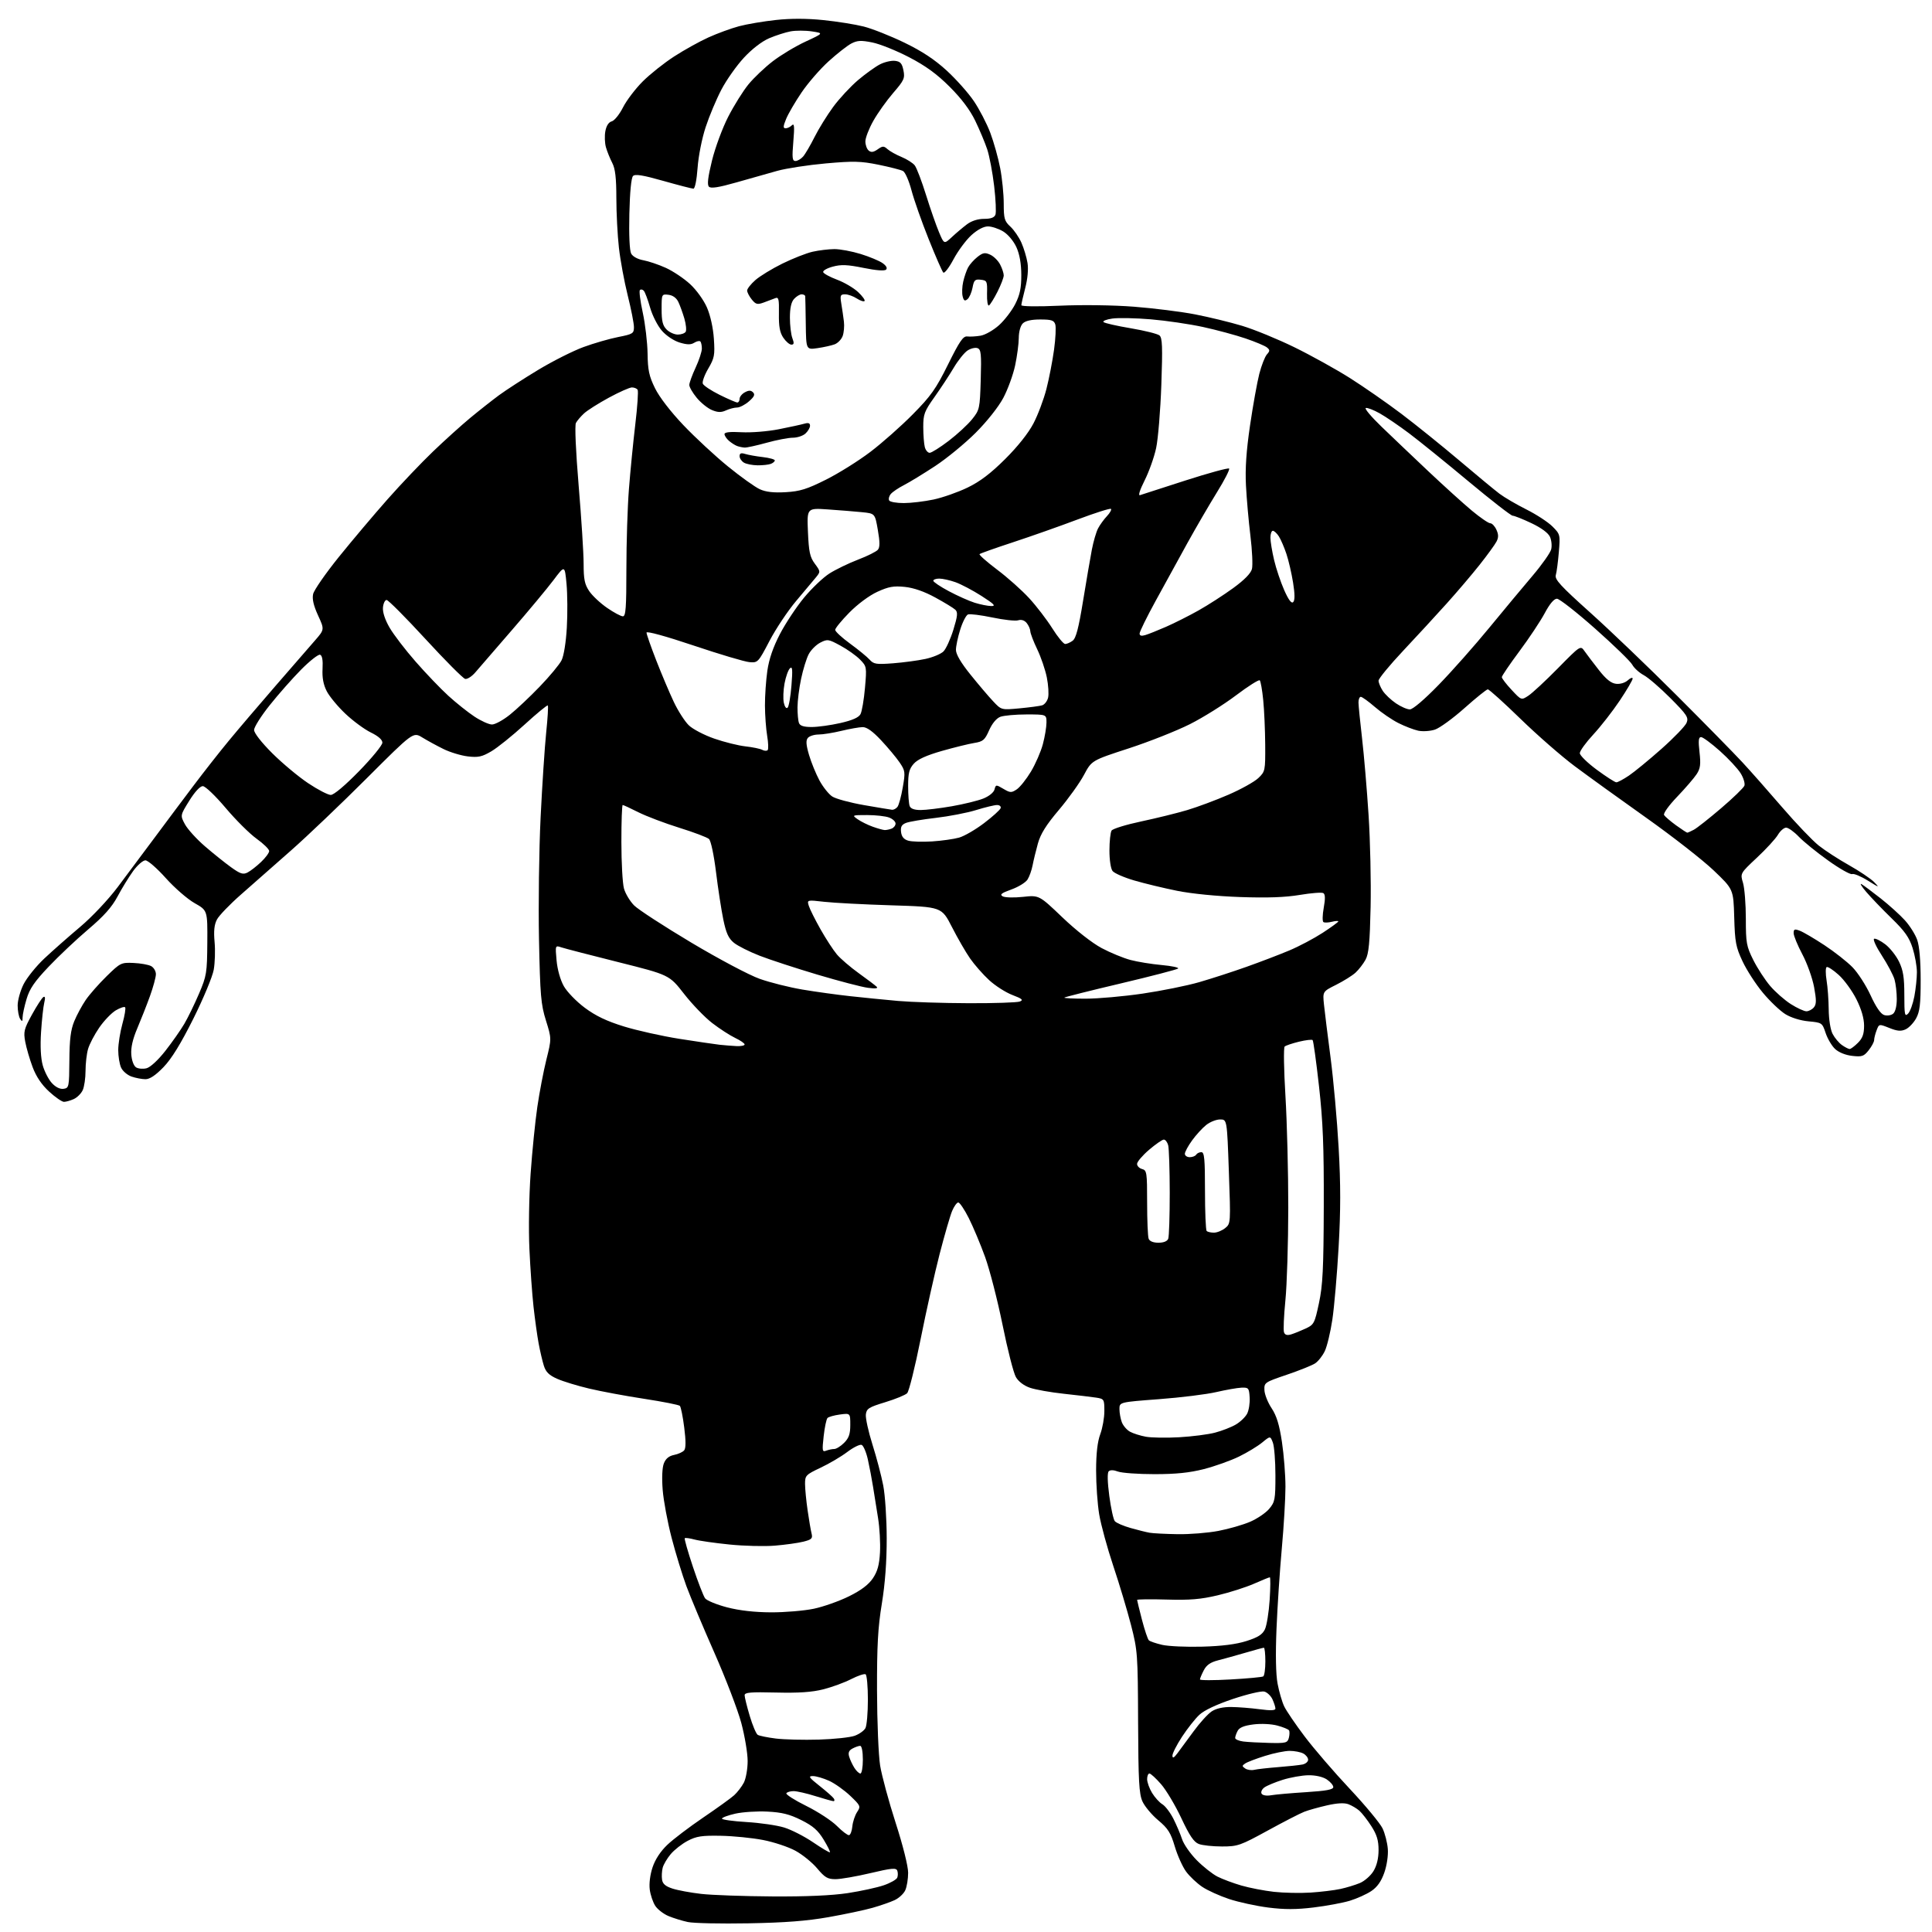 <?xml version="1.0" encoding="UTF-8" standalone="no"?>
<svg 
  version="1.1" 
  xmlns="http://www.w3.org/2000/svg" 
  xmlns:xlink="http://www.w3.org/1999/xlink" 
  xmlns:svg="http://www.w3.org/2000/svg"
  xmlns:rdf="http://www.w3.org/1999/02/22-rdf-syntax-ns#"
  xmlns:cc="http://creativecommons.org/ns#"
  xmlns:dc="http://purl.org/dc/elements/1.1/"
  viewBox="0 0 768 768"
  width="768"
  height="768"
>
<style>svg {background-color: white; }</style>"
<path stroke="none" fill="black" fill-rule="evenodd" d="M297.50,764.55C286.50,764.75 275.66,764.52 273.41,764.03C271.16,763.55 267.70,762.48 265.73,761.66C263.77,760.84 261.41,759.02 260.49,757.62C259.57,756.22 258.58,753.31 258.29,751.15C257.98,748.80 258.42,745.24 259.40,742.30C260.44,739.16 262.56,735.93 265.27,733.35C267.59,731.13 274.00,726.27 279.50,722.53C285.00,718.80 290.56,714.80 291.85,713.63C293.13,712.46 294.87,710.20 295.70,708.61C296.52,707.01 297.20,703.16 297.20,700.04C297.20,696.91 296.06,690.12 294.68,684.93C293.29,679.74 288.47,667.17 283.98,657.00C279.49,646.83 274.48,634.90 272.85,630.50C271.23,626.10 268.58,617.45 266.97,611.28C265.37,605.12 263.77,596.57 263.43,592.28C263.05,587.53 263.23,583.42 263.89,581.73C264.63,579.83 265.91,578.77 267.96,578.36C269.61,578.03 271.41,577.21 271.97,576.53C272.66,575.71 272.67,572.75 271.99,567.45C271.45,563.13 270.66,559.26 270.25,558.85C269.84,558.44 263.46,557.18 256.07,556.05C248.68,554.92 238.83,553.09 234.18,551.98C229.53,550.88 223.81,549.13 221.48,548.09C218.24,546.66 216.98,545.41 216.18,542.86C215.60,541.01 214.67,537.02 214.11,534.00C213.55,530.98 212.64,524.45 212.09,519.50C211.54,514.55 210.80,504.20 210.45,496.50C210.08,488.68 210.30,475.44 210.93,466.50C211.55,457.70 212.75,445.77 213.60,440.00C214.44,434.23 216.06,425.76 217.20,421.19C219.27,412.88 219.27,412.88 217.03,405.69C215.02,399.29 214.72,395.75 214.26,373.44C213.98,359.65 214.27,337.83 214.90,324.94C215.53,312.05 216.53,296.86 217.12,291.18C217.71,285.50 218.00,280.66 217.76,280.43C217.52,280.19 213.36,283.61 208.52,288.04C203.67,292.47 197.72,297.25 195.29,298.67C191.59,300.85 190.08,301.17 185.96,300.68C183.26,300.36 178.90,299.04 176.27,297.74C173.65,296.45 169.87,294.39 167.87,293.16C164.24,290.94 164.24,290.94 145.87,309.29C135.77,319.39 122.19,332.34 115.69,338.07C109.20,343.81 100.25,351.69 95.81,355.58C91.36,359.48 87.06,363.95 86.24,365.52C85.17,367.56 84.90,370.09 85.30,374.43C85.61,377.77 85.45,382.75 84.96,385.50C84.47,388.25 80.82,397.00 76.86,404.94C71.87,414.91 68.21,420.87 65.01,424.19C61.86,427.45 59.55,429.00 57.83,429.00C56.44,429.00 53.94,428.53 52.29,427.95C50.63,427.37 48.76,425.78 48.14,424.40C47.51,423.03 47.00,419.90 47.00,417.44C47.00,414.98 47.75,410.28 48.66,406.98C49.58,403.69 50.06,400.73 49.73,400.40C49.41,400.07 47.74,400.63 46.02,401.64C44.31,402.66 41.35,405.74 39.45,408.50C37.55,411.26 35.55,415.09 35.00,417.00C34.45,418.92 34.00,422.83 34.00,425.70C34.00,428.56 33.50,432.00 32.89,433.34C32.28,434.68 30.68,436.28 29.34,436.89C28.00,437.50 26.24,438.00 25.43,438.00C24.62,438.00 21.96,436.16 19.51,433.91C16.53,431.16 14.38,427.96 12.96,424.17C11.80,421.07 10.48,416.54 10.03,414.11C9.29,410.14 9.55,409.06 12.69,403.35C14.61,399.86 16.65,396.71 17.23,396.35C17.94,395.92 18.06,396.67 17.59,398.60C17.20,400.20 16.63,405.45 16.32,410.27C15.95,415.94 16.20,420.63 17.00,423.52C17.69,425.97 19.33,429.14 20.64,430.56C22.14,432.18 23.86,433.02 25.26,432.82C27.42,432.51 27.50,432.10 27.58,421.50C27.63,413.23 28.11,409.38 29.50,406.00C30.51,403.52 32.58,399.70 34.08,397.50C35.59,395.30 39.34,391.04 42.42,388.03C47.82,382.75 48.17,382.57 53.07,382.79C55.86,382.91 59.01,383.47 60.07,384.04C61.13,384.61 61.99,386.07 61.97,387.29C61.96,388.50 60.89,392.43 59.60,396.00C58.31,399.57 56.04,405.33 54.57,408.79C52.76,413.03 51.99,416.41 52.19,419.19C52.37,421.59 53.16,423.71 54.10,424.30C54.97,424.84 56.84,425.01 58.25,424.65C59.76,424.27 62.83,421.43 65.72,417.75C68.42,414.31 71.82,409.46 73.28,406.97C74.74,404.48 77.37,399.08 79.12,394.97C82.13,387.93 82.32,386.76 82.41,374.70C82.50,361.91 82.50,361.91 77.36,359.01C74.54,357.42 69.38,352.94 65.91,349.06C62.43,345.17 58.79,342.00 57.80,342.00C56.82,342.00 54.63,343.91 52.93,346.25C51.24,348.59 48.45,353.13 46.74,356.34C44.47,360.60 41.31,364.15 35.06,369.45C30.35,373.45 23.26,380.14 19.31,384.31C13.71,390.21 11.76,393.05 10.56,397.13C9.70,400.01 8.99,403.29 8.98,404.43C8.97,406.13 8.80,406.23 8.00,405.00C7.47,404.18 7.02,401.80 7.02,399.72C7.01,397.64 8.08,393.81 9.39,391.22C10.71,388.62 14.42,384.02 17.64,381.00C20.86,377.98 27.24,372.35 31.81,368.50C36.57,364.49 42.97,357.70 46.81,352.60C50.49,347.71 57.10,338.85 61.50,332.93C65.90,327.00 72.83,317.73 76.91,312.33C80.98,306.92 87.28,298.90 90.91,294.51C94.53,290.11 102.90,280.29 109.50,272.68C116.10,265.08 123.19,256.91 125.25,254.55C129.00,250.24 129.00,250.24 126.42,244.61C124.64,240.72 124.04,238.11 124.47,236.15C124.81,234.59 129.41,227.96 134.69,221.41C139.98,214.86 148.68,204.55 154.03,198.50C159.38,192.45 167.53,183.89 172.13,179.48C176.73,175.07 183.37,169.08 186.87,166.17C190.38,163.26 195.56,159.18 198.37,157.10C201.19,155.03 208.21,150.49 213.96,147.02C219.71,143.55 227.81,139.47 231.97,137.95C236.13,136.43 242.33,134.64 245.76,133.97C251.58,132.82 252.00,132.56 252.00,130.02C252.00,128.52 250.88,122.84 249.52,117.40C248.16,111.95 246.59,103.45 246.03,98.50C245.47,93.55 245.01,84.64 245.01,78.70C245.00,70.70 244.58,67.09 243.38,64.76C242.48,63.03 241.36,60.24 240.88,58.57C240.39,56.89 240.29,53.99 240.64,52.13C241.04,49.97 241.97,48.56 243.18,48.24C244.24,47.97 246.25,45.47 247.65,42.70C249.05,39.93 252.57,35.30 255.47,32.40C258.37,29.50 263.99,25.03 267.95,22.47C271.91,19.90 278.05,16.49 281.59,14.89C285.13,13.28 290.61,11.28 293.76,10.43C296.92,9.59 303.54,8.47 308.47,7.94C314.36,7.30 320.83,7.32 327.32,7.99C332.76,8.54 339.98,9.70 343.36,10.55C346.73,11.41 354.00,14.29 359.50,16.95C366.52,20.35 371.53,23.66 376.31,28.04C380.06,31.48 384.92,36.93 387.11,40.17C389.31,43.40 392.25,49.08 393.65,52.77C395.04,56.47 396.82,62.80 397.59,66.84C398.37,70.87 399.00,77.21 399.00,80.91C399.00,86.91 399.29,87.92 401.64,90.08C403.09,91.41 405.07,94.30 406.04,96.50C407.01,98.70 408.09,102.31 408.45,104.52C408.85,106.98 408.50,110.82 407.55,114.48C406.70,117.75 406.00,120.82 406.00,121.32C406.00,121.83 412.43,121.92 421.25,121.52C430.14,121.12 442.45,121.28 450.77,121.92C458.62,122.53 469.56,123.90 475.07,124.97C480.59,126.04 489.02,128.09 493.80,129.53C498.59,130.98 507.90,134.79 514.50,138.02C521.10,141.25 531.03,146.75 536.57,150.25C542.10,153.75 551.33,160.16 557.07,164.50C562.80,168.83 573.12,177.15 580.00,182.97C586.88,188.80 594.10,194.78 596.05,196.25C598.01,197.73 602.84,200.55 606.79,202.53C610.74,204.51 615.38,207.54 617.11,209.27C620.19,212.35 620.25,212.55 619.66,219.46C619.34,223.33 618.80,227.44 618.46,228.59C617.95,230.33 620.30,232.89 632.17,243.54C640.05,250.61 655.52,265.42 666.54,276.45C677.57,287.48 689.30,299.43 692.61,303.00C695.92,306.57 703.08,314.68 708.52,321.00C713.96,327.32 720.46,334.12 722.96,336.11C725.46,338.10 730.88,341.61 735.00,343.92C739.12,346.24 743.62,349.26 745.00,350.65C747.27,352.95 747.04,352.89 742.52,350.07C739.79,348.36 736.96,347.18 736.25,347.46C735.54,347.73 731.25,345.31 726.73,342.07C722.20,338.84 716.95,334.58 715.05,332.60C713.16,330.62 710.89,329.00 710.02,329.00C709.15,329.00 707.67,330.29 706.74,331.86C705.81,333.44 702.05,337.53 698.39,340.95C691.74,347.18 691.74,347.18 692.87,350.95C693.49,353.03 694.00,359.45 694.00,365.21C694.00,374.82 694.24,376.17 696.97,381.63C698.61,384.90 701.63,389.54 703.68,391.94C705.74,394.35 709.44,397.59 711.91,399.16C714.37,400.72 717.15,402.00 718.07,402.00C719.00,402.00 720.33,401.30 721.04,400.45C722.07,399.21 722.09,397.62 721.13,392.40C720.47,388.83 718.37,382.96 716.47,379.37C714.56,375.77 713.00,371.98 713.00,370.94C713.00,369.34 713.38,369.19 715.49,370.00C716.86,370.52 721.24,373.09 725.23,375.72C729.22,378.35 734.25,382.30 736.40,384.50C738.55,386.70 741.78,391.72 743.59,395.66C745.73,400.33 747.61,403.06 748.98,403.49C750.16,403.87 751.74,403.63 752.55,402.96C753.44,402.22 754.00,399.95 754.00,397.12C754.00,394.57 753.60,391.08 753.10,389.36C752.61,387.64 750.35,383.37 748.08,379.87C745.80,376.38 744.42,373.36 745.00,373.17C745.59,372.97 747.58,373.97 749.43,375.38C751.28,376.79 753.74,379.90 754.90,382.29C756.55,385.70 757.00,388.53 757.00,395.53C757.00,403.39 757.17,404.26 758.48,402.95C759.30,402.13 760.42,399.05 760.98,396.10C761.54,393.14 762.00,388.82 762.00,386.48C762.00,384.14 761.23,379.82 760.29,376.86C758.95,372.64 757.17,370.12 751.90,365.00C748.23,361.43 743.71,356.72 741.86,354.55C740.01,352.38 739.17,351.00 740.00,351.47C740.83,351.95 744.25,354.50 747.61,357.14C750.97,359.79 755.31,363.71 757.24,365.85C759.18,367.99 761.37,371.48 762.12,373.62C762.99,376.07 763.49,381.93 763.49,389.50C763.50,399.16 763.15,402.14 761.70,404.79C760.71,406.60 758.83,408.58 757.51,409.18C755.66,410.02 754.20,409.90 751.04,408.63C746.95,407.00 746.95,407.00 745.98,409.56C745.44,410.98 745.00,412.72 745.00,413.43C745.00,414.15 744.03,415.97 742.84,417.48C740.92,419.91 740.18,420.17 736.28,419.73C733.62,419.43 730.93,418.34 729.47,416.98C728.15,415.74 726.46,412.87 725.71,410.61C724.37,406.58 724.24,406.49 718.92,406.00C715.69,405.70 711.96,404.54 709.69,403.13C707.59,401.82 703.57,398.00 700.77,394.63C697.96,391.26 694.32,385.63 692.68,382.12C690.02,376.45 689.66,374.51 689.38,364.62C689.06,353.50 689.06,353.50 681.20,346.00C676.88,341.88 664.83,332.47 654.42,325.09C644.02,317.72 631.23,308.49 626.00,304.59C620.77,300.69 611.06,292.21 604.42,285.75C597.78,279.29 591.93,274.01 591.42,274.03C590.91,274.04 586.75,277.40 582.16,281.48C577.58,285.56 572.29,289.41 570.41,290.03C568.52,290.65 565.54,290.84 563.75,290.46C561.96,290.07 558.41,288.70 555.85,287.41C553.29,286.12 549.10,283.25 546.54,281.03C543.98,278.82 541.46,277.00 540.94,277.00C540.42,277.00 540.01,278.01 540.02,279.25C540.03,280.49 540.67,286.90 541.44,293.50C542.21,300.10 543.37,313.82 544.03,324.00C544.69,334.18 545.05,350.60 544.84,360.50C544.53,374.70 544.11,379.13 542.82,381.50C541.92,383.15 540.13,385.46 538.85,386.64C537.56,387.82 534.08,389.99 531.13,391.47C525.77,394.15 525.77,394.15 526.30,399.33C526.59,402.17 527.78,411.70 528.93,420.50C530.08,429.30 531.52,445.39 532.13,456.25C532.96,470.82 532.95,481.18 532.12,495.75C531.50,506.61 530.38,519.58 529.63,524.57C528.88,529.57 527.53,535.20 526.63,537.08C525.73,538.97 523.99,541.18 522.75,541.98C521.51,542.78 516.45,544.81 511.50,546.49C502.71,549.47 502.50,549.61 502.63,552.61C502.70,554.30 503.98,557.53 505.48,559.78C507.47,562.80 508.56,566.35 509.59,573.19C510.36,578.31 510.99,586.33 510.99,591.00C510.99,595.67 510.34,606.70 509.54,615.50C508.74,624.30 507.79,638.70 507.43,647.50C507.01,657.70 507.16,665.60 507.86,669.29C508.46,672.48 509.64,676.53 510.48,678.29C511.32,680.06 514.99,685.46 518.64,690.29C522.29,695.13 530.35,704.49 536.55,711.09C542.75,717.70 548.61,724.77 549.58,726.80C550.55,728.84 551.49,732.52 551.68,735.00C551.88,737.60 551.28,741.60 550.26,744.48C549.04,747.93 547.46,750.15 545.09,751.74C543.21,752.99 539.39,754.72 536.59,755.57C533.79,756.42 527.30,757.63 522.17,758.25C515.31,759.09 510.55,759.09 504.17,758.28C499.40,757.67 492.41,756.15 488.63,754.91C484.86,753.66 480.03,751.48 477.91,750.05C475.79,748.63 472.90,745.90 471.50,744.00C470.10,742.10 468.07,737.60 467.00,734.01C465.38,728.54 464.29,726.83 460.42,723.59C457.87,721.46 455.05,718.09 454.15,716.11C452.79,713.07 452.51,708.04 452.41,684.50C452.31,657.56 452.20,656.10 449.61,646.02C448.13,640.26 444.96,629.68 442.56,622.52C440.16,615.36 437.64,606.12 436.95,602.00C436.26,597.88 435.71,590.00 435.72,584.50C435.73,577.74 436.27,573.08 437.37,570.12C438.27,567.72 439.00,563.58 439.00,560.92C439.00,556.24 438.90,556.07 435.75,555.58C433.96,555.31 428.20,554.62 422.94,554.05C417.68,553.49 411.60,552.41 409.44,551.66C407.02,550.83 404.85,549.18 403.83,547.40C402.90,545.81 400.52,536.49 398.54,526.69C396.55,516.90 393.42,504.72 391.58,499.64C389.74,494.56 386.82,487.61 385.10,484.20C383.38,480.79 381.50,478.00 380.93,478.00C380.36,478.00 379.26,479.53 378.48,481.39C377.70,483.25 375.47,490.94 373.52,498.47C371.58,506.00 368.17,521.24 365.96,532.33C363.74,543.42 361.34,553.09 360.61,553.82C359.88,554.55 355.96,556.16 351.89,557.40C345.35,559.39 344.46,559.95 344.19,562.28C344.02,563.72 345.20,569.09 346.81,574.20C348.43,579.32 350.36,586.65 351.10,590.50C351.85,594.35 352.47,603.80 352.48,611.50C352.49,620.77 351.84,629.56 350.54,637.50C348.98,647.00 348.59,654.18 348.63,672.00C348.66,684.38 349.22,697.79 349.86,701.81C350.51,705.83 353.28,716.06 356.02,724.56C358.94,733.60 361.00,741.84 361.00,744.45C361.00,746.90 360.49,750.03 359.86,751.40C359.24,752.78 357.32,754.55 355.61,755.34C353.90,756.13 349.95,757.51 346.84,758.39C343.73,759.28 335.85,760.95 329.34,762.10C320.74,763.62 312.03,764.29 297.50,764.55zM307.00,753.86C320.48,753.95 330.75,753.49 337.00,752.54C342.23,751.74 348.67,750.34 351.33,749.42C353.98,748.51 356.39,747.14 356.68,746.38C356.98,745.62 356.97,744.37 356.68,743.60C356.23,742.44 354.42,742.60 345.98,744.60C340.39,745.92 334.16,747.00 332.12,747.00C328.99,747.00 327.88,746.34 324.86,742.74C322.91,740.40 319.00,737.23 316.19,735.70C313.38,734.17 307.57,732.24 303.29,731.42C299.01,730.59 291.45,729.84 286.50,729.75C278.99,729.61 276.82,729.94 273.38,731.75C271.11,732.94 268.07,735.32 266.63,737.03C265.18,738.75 263.74,741.20 263.42,742.48C263.10,743.75 262.98,745.85 263.17,747.15C263.41,748.86 264.53,749.83 267.29,750.73C269.37,751.42 274.54,752.37 278.79,752.86C283.03,753.34 295.73,753.79 307.00,753.86zM521.00,752.33C525.12,752.06 530.45,751.41 532.84,750.89C535.23,750.38 538.71,749.31 540.57,748.54C542.43,747.76 544.86,745.63 545.97,743.81C547.29,741.65 547.99,738.75 548.00,735.45C548.00,731.59 547.32,729.34 545.15,725.95C543.58,723.50 541.44,720.74 540.38,719.80C539.32,718.87 537.35,717.70 536.00,717.20C534.37,716.59 531.49,716.75 527.52,717.66C524.21,718.41 520.15,719.55 518.50,720.19C516.85,720.82 510.30,724.19 503.95,727.67C493.04,733.64 492.02,734.00 485.76,734.00C482.11,734.00 477.96,733.56 476.54,733.01C474.59,732.27 472.87,729.74 469.60,722.76C467.21,717.67 463.59,711.59 461.55,709.25C459.51,706.91 457.43,705.00 456.92,705.00C456.41,705.00 456.00,706.01 456.00,707.25C456.01,708.49 456.89,710.95 457.97,712.72C459.05,714.49 460.89,716.52 462.05,717.22C463.22,717.92 465.20,720.52 466.45,723.00C467.70,725.48 469.25,729.13 469.90,731.12C470.54,733.11 473.15,736.85 475.69,739.43C478.24,742.01 481.95,744.95 483.94,745.97C485.93,746.98 490.20,748.58 493.43,749.52C496.66,750.46 502.50,751.59 506.40,752.03C510.31,752.46 516.88,752.60 521.00,752.33zM329.90,736.32C330.12,736.16 329.00,733.88 327.40,731.26C325.15,727.57 323.15,725.82 318.51,723.51C313.87,721.19 310.83,720.43 305.08,720.14C300.98,719.93 295.24,720.30 292.32,720.95C289.39,721.61 287.00,722.50 287.00,722.93C287.00,723.36 291.39,723.97 296.75,724.29C302.11,724.61 308.84,725.58 311.69,726.46C314.55,727.33 319.72,729.97 323.19,732.33C326.66,734.69 329.68,736.48 329.90,736.32zM337.50,729.51C338.05,729.42 338.65,727.85 338.82,726.02C339.00,724.20 339.85,721.63 340.71,720.32C342.21,718.03 342.11,717.80 337.96,713.84C335.59,711.59 331.81,708.91 329.57,707.89C327.33,706.88 324.45,706.03 323.16,706.02C321.17,706.00 321.56,706.58 325.82,709.95C328.57,712.13 331.12,714.38 331.47,714.95C331.83,715.53 331.75,715.99 331.31,715.99C330.86,715.98 327.65,715.08 324.16,713.99C320.67,712.89 316.76,712.00 315.47,712.00C314.18,712.00 312.88,712.38 312.59,712.85C312.30,713.32 315.86,715.59 320.51,717.89C325.15,720.19 330.65,723.78 332.72,725.88C334.80,727.97 336.95,729.60 337.50,729.51zM505.36,713.63C507.09,713.33 513.34,712.78 519.25,712.41C527.23,711.90 530.00,711.38 530.00,710.39C530.00,709.65 528.82,708.28 527.39,707.33C525.80,706.30 522.93,705.65 520.10,705.69C517.53,705.73 512.95,706.55 509.91,707.50C506.87,708.46 503.58,709.83 502.59,710.55C501.61,711.28 501.12,712.39 501.51,713.02C501.94,713.71 503.51,713.96 505.36,713.63zM342.02,705.00C342.56,705.00 343.00,702.52 343.00,699.50C343.00,696.27 342.56,694.00 341.93,694.00C341.35,694.00 339.98,694.48 338.89,695.06C337.45,695.83 337.08,696.72 337.56,698.31C337.91,699.51 338.85,701.51 339.63,702.75C340.41,703.99 341.49,705.00 342.02,705.00zM498.59,703.53C499.73,703.26 504.01,702.78 508.09,702.46C512.16,702.14 516.51,701.67 517.75,701.42C518.99,701.17 520.00,700.31 520.00,699.52C520.00,698.72 519.13,697.60 518.07,697.04C517.00,696.47 514.57,696.00 512.67,696.00C510.77,696.00 506.35,696.90 502.86,698.00C499.36,699.09 495.82,700.44 495.00,701.00C493.67,701.89 493.67,702.11 495.00,703.01C495.82,703.57 497.44,703.80 498.59,703.53zM468.01,697.00C469.05,695.62 471.93,691.71 474.42,688.30C476.90,684.89 480.16,681.29 481.67,680.30C483.43,679.14 486.20,678.52 489.46,678.56C492.23,678.59 497.31,678.99 500.75,679.45C505.12,680.03 507.00,679.96 507.00,679.19C507.00,678.59 506.47,676.94 505.83,675.52C505.18,674.11 503.71,672.71 502.56,672.42C501.40,672.13 495.80,673.46 490.12,675.36C483.55,677.57 478.68,679.86 476.76,681.67C475.09,683.22 471.99,687.16 469.86,690.41C467.74,693.65 466.03,697.03 466.06,697.91C466.10,699.07 466.62,698.83 468.01,697.00zM504.63,692.84C511.18,692.99 511.81,692.82 512.34,690.83C512.65,689.63 512.68,688.29 512.41,687.85C512.14,687.41 510.05,686.55 507.76,685.94C505.39,685.30 501.34,685.10 498.30,685.48C494.61,685.94 492.69,686.71 492.00,688.01C491.45,689.03 491.00,690.32 491.00,690.87C491.00,691.42 492.46,692.05 494.25,692.28C496.04,692.50 500.71,692.75 504.63,692.84zM325.50,691.52C331.55,691.34 337.97,690.65 339.77,689.99C341.57,689.33 343.48,687.97 344.02,686.96C344.56,685.95 345.00,680.85 345.00,675.62C345.00,670.40 344.59,665.87 344.09,665.56C343.60,665.25 341.01,666.12 338.34,667.48C335.68,668.85 330.69,670.67 327.25,671.54C322.78,672.67 317.45,673.03 308.50,672.81C298.34,672.56 296.00,672.76 296.00,673.89C296.00,674.66 296.91,678.35 298.03,682.10C299.15,685.85 300.58,689.24 301.21,689.63C301.84,690.02 305.09,690.68 308.43,691.10C311.77,691.51 319.45,691.70 325.50,691.52zM489.16,667.61C495.84,667.24 501.69,666.69 502.16,666.40C502.62,666.12 503.00,663.43 503.00,660.44C503.00,657.45 502.73,655.00 502.41,655.00C502.08,655.00 498.82,655.88 495.16,656.96C491.49,658.03 486.59,659.40 484.26,659.99C481.17,660.78 479.60,661.86 478.51,663.99C477.68,665.59 477.00,667.22 477.00,667.60C477.00,667.99 482.47,667.99 489.16,667.61zM478.00,654.57C485.78,654.35 491.44,653.63 495.50,652.33C500.06,650.88 501.82,649.76 502.82,647.69C503.54,646.18 504.39,640.91 504.71,635.97C505.03,631.04 505.06,627.00 504.77,627.00C504.48,627.00 501.65,628.15 498.47,629.56C495.29,630.96 488.83,633.03 484.10,634.15C477.32,635.76 473.02,636.12 463.75,635.85C457.29,635.66 452.01,635.73 452.02,636.00C452.03,636.27 452.90,639.82 453.95,643.89C455.01,647.95 456.24,651.62 456.69,652.05C457.13,652.47 459.52,653.29 462.00,653.86C464.48,654.43 471.68,654.75 478.00,654.57zM306.50,640.93C312.00,640.95 319.65,640.30 323.50,639.50C327.35,638.69 333.65,636.46 337.50,634.55C342.32,632.17 345.27,629.93 346.98,627.40C348.83,624.64 349.54,622.07 349.81,617.11C350.01,613.47 349.67,607.35 349.05,603.50C348.43,599.65 347.53,594.02 347.05,591.00C346.57,587.98 345.65,583.11 344.99,580.18C344.34,577.26 343.22,574.64 342.50,574.36C341.78,574.09 339.22,575.36 336.81,577.18C334.40,579.01 329.63,581.82 326.21,583.43C320.30,586.23 320.00,586.54 320.02,589.93C320.03,591.90 320.49,596.60 321.04,600.39C321.58,604.17 322.29,608.31 322.61,609.57C323.11,611.57 322.68,612.00 319.34,612.84C317.23,613.37 312.12,614.08 308.00,614.42C303.88,614.76 295.77,614.56 290.00,613.97C284.23,613.39 277.95,612.50 276.06,611.98C274.16,611.47 272.43,611.24 272.20,611.46C271.98,611.69 273.43,616.79 275.43,622.79C277.43,628.80 279.62,634.45 280.28,635.35C280.95,636.25 284.88,637.86 289.00,638.94C293.94,640.22 299.92,640.90 306.50,640.93zM468.16,609.86C472.93,609.94 480.20,609.35 484.33,608.56C488.45,607.77 494.13,606.14 496.94,604.93C499.75,603.72 503.16,601.41 504.52,599.79C506.81,597.07 507.00,596.05 507.00,586.49C507.00,580.79 506.54,574.92 505.98,573.45C504.96,570.77 504.96,570.77 501.73,573.43C499.95,574.89 495.80,577.41 492.50,579.02C489.20,580.63 482.94,582.86 478.59,583.98C472.85,585.45 467.45,586.00 458.91,586.00C452.43,586.00 445.90,585.53 444.40,584.96C442.69,584.31 441.32,584.28 440.73,584.87C440.14,585.46 440.23,589.11 440.96,594.64C441.61,599.49 442.59,604.01 443.15,604.68C443.71,605.36 446.49,606.57 449.33,607.38C452.18,608.19 455.62,609.05 457.00,609.29C458.38,609.53 463.40,609.79 468.16,609.86zM328.43,576.66C329.39,576.30 330.82,576.00 331.63,576.00C332.43,576.00 334.20,574.90 335.55,573.55C337.45,571.64 338.00,570.05 338.00,566.41C338.00,561.74 338.00,561.74 333.88,562.29C331.61,562.59 329.39,563.22 328.95,563.67C328.50,564.13 327.81,567.39 327.42,570.91C326.77,576.74 326.86,577.27 328.43,576.66zM468.76,571.33C473.86,571.04 480.28,570.22 483.02,569.49C485.76,568.77 489.47,567.33 491.25,566.28C493.04,565.24 495.06,563.29 495.76,561.95C496.45,560.60 496.90,557.70 496.76,555.50C496.52,551.75 496.31,551.51 493.50,551.62C491.85,551.69 487.35,552.48 483.50,553.37C479.65,554.27 469.41,555.54 460.75,556.19C445.00,557.38 445.00,557.38 445.00,560.12C445.00,561.63 445.43,564.00 445.95,565.37C446.48,566.75 447.94,568.44 449.20,569.13C450.47,569.83 453.30,570.72 455.50,571.12C457.70,571.52 463.67,571.62 468.76,571.33zM513.25,530.44C514.49,530.06 517.08,529.01 519.00,528.12C522.32,526.58 522.59,526.07 524.31,518.00C525.82,510.94 526.14,504.43 526.22,479.50C526.29,455.69 525.90,445.83 524.32,431.75C523.23,421.99 522.09,413.75 521.79,413.45C521.49,413.16 519.05,413.44 516.37,414.09C513.69,414.74 511.12,415.61 510.67,416.02C510.21,416.43 510.35,425.25 510.98,435.62C511.61,445.99 512.12,466.01 512.11,480.12C512.09,494.22 511.58,510.80 510.96,516.96C510.35,523.11 510.10,528.82 510.42,529.64C510.81,530.68 511.68,530.92 513.25,530.44zM460.50,494.00C462.57,494.00 464.01,493.42 464.39,492.42C464.73,491.55 464.99,483.34 464.99,474.17C464.98,465.00 464.70,456.49 464.37,455.25C464.04,454.01 463.26,453.00 462.63,453.01C462.01,453.01 459.36,454.85 456.75,457.08C454.14,459.32 452.00,461.84 452.00,462.67C452.00,463.51 452.90,464.42 454.00,464.71C455.87,465.20 456.00,466.07 456.00,478.03C456.00,485.08 456.27,491.55 456.61,492.42C456.99,493.42 458.43,494.00 460.50,494.00zM482.56,490.00C483.78,490.00 485.78,489.19 487.01,488.20C489.23,486.40 489.23,486.31 488.49,465.70C487.76,445.00 487.76,445.00 485.01,445.00C483.50,445.00 481.04,445.97 479.53,447.16C478.02,448.34 475.48,451.11 473.89,453.31C472.30,455.50 471.00,457.91 471.00,458.65C471.00,459.39 471.87,460.00 472.94,460.00C474.01,460.00 475.16,459.55 475.50,459.00C475.84,458.45 476.77,458.00 477.56,458.00C478.75,458.00 479.00,460.65 479.00,473.33C479.00,481.77 479.30,488.97 479.67,489.33C480.03,489.70 481.33,490.00 482.56,490.00zM735.27,417.00C735.72,417.00 737.20,415.90 738.55,414.55C740.41,412.69 741.00,411.03 741.00,407.71C741.00,404.82 739.96,401.24 737.96,397.24C736.29,393.90 733.13,389.54 730.92,387.55C728.72,385.56 726.56,384.16 726.11,384.43C725.67,384.70 725.66,387.08 726.09,389.71C726.53,392.35 726.91,397.56 726.94,401.30C726.98,405.26 727.62,409.30 728.49,410.99C729.32,412.58 730.99,414.58 732.22,415.44C733.44,416.30 734.82,417.00 735.27,417.00zM292.75,415.84C294.54,415.93 296.00,415.63 296.00,415.19C296.00,414.74 294.31,413.57 292.25,412.60C290.19,411.62 286.09,408.97 283.14,406.70C280.19,404.44 275.14,399.20 271.92,395.07C266.05,387.54 266.05,387.54 245.78,382.46C234.62,379.67 224.42,377.02 223.10,376.58C220.71,375.77 220.70,375.79 221.25,381.82C221.58,385.42 222.74,389.54 224.12,392.00C225.41,394.29 229.13,398.13 232.47,400.61C236.80,403.84 241.17,405.92 248.00,408.03C253.22,409.64 263.12,411.85 270.00,412.94C276.88,414.02 284.07,415.08 286.00,415.30C287.93,415.51 290.96,415.75 292.75,415.84zM385.00,398.79C395.18,398.83 404.35,398.53 405.39,398.12C406.92,397.52 406.37,397.03 402.45,395.53C399.79,394.52 395.63,391.86 393.20,389.62C390.77,387.38 387.37,383.51 385.64,381.03C383.91,378.55 380.66,372.91 378.41,368.51C374.32,360.50 374.32,360.50 354.41,359.88C343.46,359.54 331.41,358.91 327.64,358.48C320.77,357.70 320.77,357.70 321.52,360.10C321.93,361.42 324.02,365.60 326.16,369.39C328.30,373.18 331.23,377.68 332.67,379.39C334.11,381.10 338.04,384.47 341.39,386.88C344.75,389.29 347.95,391.71 348.50,392.26C349.17,392.93 348.00,393.06 345.00,392.67C342.52,392.34 333.53,389.99 325.00,387.45C316.48,384.91 306.13,381.53 302.00,379.93C297.88,378.33 293.25,376.00 291.73,374.76C289.59,373.01 288.64,370.93 287.52,365.50C286.73,361.65 285.42,353.15 284.62,346.61C283.77,339.76 282.59,334.21 281.83,333.51C281.10,332.85 275.77,330.83 270.00,329.04C264.23,327.24 256.93,324.47 253.78,322.89C250.63,321.30 247.82,320.00 247.53,320.00C247.24,320.00 247.00,326.64 247.01,334.75C247.01,342.86 247.47,351.17 248.04,353.21C248.61,355.25 250.43,358.27 252.08,359.93C253.74,361.59 263.96,368.23 274.80,374.70C285.78,381.25 297.82,387.63 302.00,389.11C306.12,390.57 313.77,392.49 319.00,393.37C324.23,394.25 332.77,395.43 338.00,396.00C343.23,396.58 351.77,397.42 357.00,397.89C362.23,398.35 374.82,398.76 385.00,398.79zM431.58,396.99C436.49,396.99 446.66,396.08 454.19,394.98C461.72,393.87 471.85,391.83 476.69,390.43C481.54,389.03 490.00,386.29 495.50,384.33C501.00,382.38 508.65,379.45 512.50,377.83C516.35,376.22 522.31,373.06 525.75,370.83C529.19,368.59 532.00,366.54 532.00,366.27C532.00,366.00 530.85,366.07 529.45,366.42C528.05,366.77 526.54,366.83 526.09,366.55C525.63,366.27 525.69,363.72 526.20,360.88C526.86,357.26 526.81,355.50 526.05,355.03C525.44,354.66 521.25,354.98 516.72,355.74C510.95,356.71 503.88,356.97 493.00,356.59C483.76,356.27 473.61,355.26 467.87,354.10C462.58,353.03 454.93,351.19 450.87,350.00C446.82,348.81 442.94,347.12 442.25,346.23C441.54,345.31 441.01,341.80 441.02,338.06C441.02,334.45 441.41,330.90 441.87,330.17C442.33,329.44 447.62,327.81 453.61,326.54C459.60,325.27 467.84,323.24 471.91,322.03C475.97,320.82 483.38,318.06 488.37,315.89C493.35,313.73 498.68,310.76 500.21,309.29C502.93,306.70 503.00,306.35 502.94,296.06C502.90,290.25 502.55,282.26 502.15,278.30C501.76,274.34 501.14,270.80 500.77,270.44C500.41,270.08 496.15,272.77 491.31,276.43C486.46,280.09 478.23,285.24 473.00,287.87C467.77,290.50 456.85,294.83 448.73,297.48C433.96,302.29 433.96,302.29 430.90,308.03C429.22,311.19 424.74,317.44 420.94,321.94C415.87,327.92 413.64,331.49 412.58,335.30C411.79,338.16 410.84,342.07 410.47,344.00C410.10,345.93 409.20,348.46 408.46,349.63C407.72,350.80 404.83,352.58 402.04,353.58C398.06,355.01 397.32,355.60 398.59,356.31C399.47,356.81 403.10,356.90 406.64,356.52C413.07,355.83 413.07,355.83 422.32,364.67C427.74,369.85 434.18,374.89 437.90,376.87C441.39,378.73 446.55,380.85 449.37,381.60C452.19,382.35 457.79,383.26 461.81,383.62C465.83,383.99 468.75,384.61 468.31,385.01C467.86,385.40 457.61,388.07 445.52,390.93C433.43,393.78 423.35,396.32 423.10,396.56C422.86,396.80 426.68,397.00 431.58,396.99zM98.39,346.84C99.55,346.25 101.96,344.38 103.75,342.68C105.54,340.99 107.00,339.02 107.00,338.30C107.00,337.58 104.75,335.38 101.99,333.40C99.23,331.42 93.69,325.91 89.68,321.15C85.58,316.30 81.60,312.50 80.61,312.50C79.53,312.50 77.42,314.78 75.23,318.32C71.62,324.14 71.62,324.14 73.52,327.67C74.57,329.61 78.14,333.55 81.46,336.41C84.78,339.28 89.48,343.04 91.89,344.77C95.54,347.39 96.64,347.74 98.39,346.84zM370.50,334.48C374.35,334.23 379.19,333.55 381.26,332.96C383.32,332.38 387.79,329.79 391.19,327.20C394.59,324.62 397.55,321.94 397.77,321.25C397.99,320.56 397.35,320.00 396.33,320.01C395.32,320.01 391.57,320.92 388.00,322.02C384.43,323.12 377.23,324.51 372.00,325.12C366.77,325.72 361.46,326.62 360.18,327.11C358.42,327.80 357.94,328.66 358.18,330.72C358.40,332.59 359.27,333.65 361.00,334.17C362.38,334.59 366.65,334.72 370.50,334.48zM670.72,331.00C670.94,331.00 672.11,330.48 673.32,329.84C674.52,329.21 679.40,325.36 684.16,321.29C688.93,317.22 693.09,313.19 693.42,312.34C693.75,311.48 693.09,309.26 691.94,307.40C690.79,305.55 687.08,301.55 683.68,298.52C680.28,295.49 676.92,293.01 676.20,293.00C675.20,293.00 675.06,294.39 675.58,298.98C676.13,303.84 675.92,305.48 674.45,307.73C673.46,309.25 669.99,313.28 666.73,316.69C663.33,320.24 661.10,323.36 661.50,324.00C661.89,324.62 664.02,326.45 666.25,328.07C668.48,329.68 670.49,331.00 670.72,331.00zM351.67,329.96C352.31,329.98 353.55,329.73 354.42,329.39C355.29,329.06 356.00,328.15 356.00,327.37C356.00,326.59 354.85,325.51 353.43,324.98C352.02,324.44 348.10,324.00 344.71,324.00C338.67,324.00 338.60,324.03 340.95,325.68C342.27,326.60 344.95,327.93 346.92,328.63C348.89,329.34 351.03,329.93 351.67,329.96zM354.63,321.90C355.25,321.95 356.20,321.44 356.75,320.75C357.30,320.06 358.25,316.59 358.86,313.03C359.92,306.90 359.85,306.38 357.57,303.03C356.24,301.09 352.94,297.14 350.23,294.25C346.88,290.68 344.54,289.01 342.91,289.04C341.58,289.06 337.80,289.72 334.50,290.52C331.20,291.32 327.09,291.98 325.37,291.98C323.65,291.99 321.74,292.60 321.13,293.34C320.30,294.34 320.42,296.07 321.60,300.09C322.48,303.07 324.34,307.63 325.74,310.23C327.15,312.84 329.44,315.71 330.83,316.62C332.22,317.54 337.89,319.07 343.43,320.04C348.97,321.00 354.01,321.84 354.63,321.90zM365.98,322.00C368.05,322.00 373.62,321.32 378.36,320.50C383.10,319.67 388.74,318.29 390.89,317.43C393.16,316.52 395.03,315.01 395.33,313.83C395.85,311.86 395.94,311.85 398.85,313.57C401.57,315.18 402.05,315.20 404.17,313.79C405.45,312.94 407.99,309.75 409.82,306.71C411.64,303.67 413.77,298.78 414.55,295.84C415.34,292.90 415.98,289.04 415.99,287.25C416.00,284.00 416.00,284.00 408.07,284.00C403.70,284.00 399.01,284.43 397.63,284.95C396.09,285.54 394.40,287.58 393.19,290.30C391.47,294.19 390.78,294.78 387.28,295.34C385.10,295.69 379.31,297.12 374.41,298.51C368.27,300.27 364.80,301.84 363.25,303.58C361.42,305.64 361.00,307.29 361.00,312.47C361.00,315.97 361.27,319.55 361.61,320.42C362.01,321.47 363.47,322.00 365.98,322.00zM131.49,316.00C132.71,316.00 137.12,312.29 142.75,306.53C147.84,301.32 152.00,296.23 152.00,295.22C152.00,294.05 150.37,292.61 147.41,291.17C144.88,289.94 140.33,286.59 137.30,283.72C134.27,280.86 130.93,276.82 129.87,274.74C128.54,272.14 128.03,269.38 128.22,265.84C128.41,262.41 128.08,260.57 127.24,260.27C126.55,260.03 123.17,262.68 119.72,266.16C116.27,269.65 110.65,276.01 107.23,280.31C103.80,284.60 101.00,289.04 101.00,290.17C101.00,291.39 103.95,295.16 108.25,299.45C112.24,303.42 118.65,308.77 122.49,311.33C126.33,313.90 130.38,316.00 131.49,316.00zM642.52,310.98C643.08,310.99 645.33,309.79 647.52,308.31C649.71,306.84 655.55,302.04 660.50,297.65C665.45,293.26 669.93,288.61 670.45,287.31C671.30,285.21 670.61,284.15 664.05,277.55C660.01,273.49 655.23,269.36 653.42,268.39C651.61,267.41 649.56,265.55 648.86,264.24C648.16,262.93 641.53,256.49 634.13,249.93C626.73,243.37 619.88,238.00 618.90,238.00C617.75,238.00 616.02,240.05 614.05,243.75C612.36,246.91 607.83,253.72 603.99,258.88C600.14,264.05 597.00,268.68 597.00,269.17C597.00,269.67 598.74,271.95 600.88,274.23C604.75,278.39 604.75,278.39 607.56,276.55C609.10,275.54 614.39,270.63 619.31,265.63C628.26,256.54 628.26,256.54 629.88,258.84C630.77,260.11 633.32,263.48 635.55,266.32C638.41,269.98 640.42,271.60 642.39,271.82C644.02,272.02 645.97,271.43 647.09,270.42C648.14,269.47 649.00,269.17 649.00,269.76C649.00,270.35 646.69,274.28 643.88,278.49C641.06,282.71 636.33,288.77 633.38,291.96C630.42,295.15 628.00,298.50 628.00,299.39C628.00,300.28 631.04,303.25 634.75,305.99C638.46,308.73 641.96,310.98 642.52,310.98zM305.15,298.19C305.51,297.81 305.43,295.25 304.96,292.50C304.50,289.75 304.10,284.35 304.08,280.50C304.06,276.65 304.49,270.41 305.03,266.63C305.71,261.97 307.32,257.27 310.04,252.04C312.25,247.79 316.56,241.29 319.61,237.59C322.67,233.88 327.22,229.55 329.73,227.96C332.24,226.37 337.34,223.90 341.07,222.47C344.80,221.05 348.36,219.27 348.97,218.53C349.80,217.54 349.79,215.47 348.95,210.65C347.82,204.12 347.82,204.12 342.66,203.60C339.82,203.32 333.73,202.82 329.13,202.51C320.76,201.93 320.76,201.93 321.17,211.44C321.52,219.42 321.96,221.46 323.91,224.09C326.18,227.16 326.19,227.26 324.36,229.50C323.34,230.76 319.80,234.97 316.50,238.87C313.20,242.77 308.44,249.91 305.91,254.73C301.41,263.34 301.26,263.49 297.92,263.21C296.04,263.06 286.07,260.09 275.75,256.62C264.65,252.89 257.00,250.79 257.00,251.47C257.00,252.10 258.75,257.09 260.88,262.56C263.01,268.03 266.15,275.44 267.85,279.03C269.55,282.63 272.24,286.81 273.83,288.34C275.42,289.86 279.95,292.23 283.91,293.60C287.87,294.98 293.45,296.37 296.30,296.69C299.16,297.01 302.18,297.63 303.00,298.07C303.82,298.51 304.79,298.57 305.15,298.19zM322.66,289.00C325.10,289.00 330.24,288.29 334.06,287.42C338.83,286.33 341.34,285.23 342.06,283.89C342.63,282.83 343.43,278.13 343.84,273.45C344.57,265.11 344.54,264.91 341.87,262.18C340.38,260.65 336.89,258.17 334.11,256.66C329.31,254.05 328.92,253.99 326.05,255.47C324.39,256.33 322.32,258.42 321.45,260.10C320.57,261.79 319.22,266.17 318.45,269.84C317.67,273.50 317.03,278.60 317.02,281.17C317.01,283.74 317.27,286.55 317.61,287.42C318.03,288.53 319.53,289.00 322.66,289.00zM195.58,288.00C196.81,288.00 200.00,286.26 202.66,284.13C205.32,282.01 210.70,276.95 214.60,272.88C218.51,268.82 222.39,264.15 223.22,262.50C224.12,260.74 224.98,255.37 225.32,249.50C225.64,244.00 225.58,236.16 225.20,232.07C224.50,224.64 224.50,224.64 220.05,230.57C217.60,233.83 210.18,242.75 203.55,250.40C196.92,258.04 190.36,265.63 188.97,267.26C187.58,268.90 185.75,270.07 184.90,269.87C184.05,269.66 176.94,262.52 169.11,254.00C161.27,245.47 154.33,238.50 153.68,238.50C153.03,238.50 152.38,239.85 152.23,241.50C152.07,243.38 153.05,246.37 154.87,249.50C156.46,252.25 161.11,258.32 165.21,263.00C169.30,267.68 175.17,273.80 178.24,276.60C181.32,279.41 185.98,283.12 188.59,284.85C191.20,286.58 194.35,288.00 195.58,288.00zM313.10,281.30C313.59,280.81 314.28,276.83 314.62,272.45C315.13,266.14 315.00,264.74 314.02,265.66C313.33,266.30 312.37,269.00 311.87,271.66C311.37,274.32 311.24,277.78 311.58,279.35C311.95,281.02 312.57,281.83 313.10,281.30zM405.28,281.58C409.25,281.20 413.29,280.67 414.25,280.38C415.21,280.10 416.28,278.74 416.62,277.37C416.97,275.99 416.74,272.35 416.13,269.28C415.51,266.21 413.79,261.17 412.31,258.10C410.83,255.02 409.59,251.79 409.56,250.91C409.53,250.04 408.87,248.57 408.11,247.64C407.23,246.58 405.99,246.19 404.74,246.58C403.66,246.93 399.04,246.42 394.47,245.46C389.90,244.51 385.55,243.96 384.80,244.25C384.05,244.53 382.66,247.22 381.72,250.22C380.77,253.22 380.00,256.87 380.00,258.33C380.00,260.08 381.98,263.46 385.75,268.13C388.91,272.06 392.97,276.85 394.78,278.76C398.05,282.25 398.05,282.25 405.28,281.58zM560.44,282.00C561.62,282.00 566.23,278.07 571.96,272.17C577.21,266.77 586.23,256.59 592.00,249.55C597.77,242.52 605.54,233.19 609.25,228.83C612.96,224.46 616.28,219.75 616.62,218.37C616.97,216.98 616.75,214.74 616.13,213.39C615.42,211.84 612.68,209.82 608.75,207.96C605.31,206.33 601.96,205.00 601.30,205.00C600.65,205.00 592.79,198.89 583.84,191.43C574.90,183.97 564.27,175.37 560.22,172.32C556.17,169.27 550.86,165.66 548.43,164.30C546.00,162.94 543.52,161.99 542.92,162.19C542.32,162.39 545.14,165.73 549.17,169.61C553.20,173.50 561.58,181.47 567.79,187.34C574.01,193.20 581.79,200.25 585.10,203.00C588.40,205.75 591.68,208.00 592.39,208.00C593.10,208.00 594.20,209.15 594.84,210.56C595.72,212.48 595.73,213.66 594.87,215.31C594.24,216.51 591.24,220.65 588.19,224.50C585.14,228.35 579.24,235.29 575.07,239.92C570.91,244.56 563.11,253.01 557.75,258.72C552.39,264.42 548.00,269.76 548.00,270.58C548.00,271.40 548.75,273.21 549.66,274.61C550.58,276.01 552.93,278.24 554.90,279.58C556.86,280.91 559.35,282.00 560.44,282.00zM355.00,263.67C359.12,263.35 364.91,262.58 367.86,261.94C370.80,261.31 374.04,259.96 375.05,258.95C376.06,257.94 377.82,254.08 378.97,250.37C380.65,244.91 380.81,243.39 379.78,242.40C379.07,241.72 375.48,239.53 371.79,237.52C367.40,235.12 363.22,233.67 359.66,233.30C355.22,232.85 353.25,233.20 348.76,235.25C345.55,236.72 340.94,240.14 337.64,243.49C334.54,246.64 332.00,249.74 332.00,250.38C332.00,251.02 334.67,253.49 337.93,255.86C341.19,258.24 344.67,261.09 345.68,262.21C347.30,264.02 348.31,264.18 355.00,263.67zM423.42,256.00C424.08,256.00 425.42,255.42 426.39,254.70C427.72,253.73 428.76,249.75 430.52,238.95C431.82,231.00 433.39,221.82 434.02,218.54C434.65,215.26 435.76,211.44 436.50,210.04C437.23,208.64 438.81,206.46 440.02,205.18C441.22,203.91 441.94,202.61 441.63,202.29C441.31,201.98 435.30,203.89 428.28,206.53C421.25,209.18 409.74,213.24 402.71,215.55C395.67,217.86 389.68,219.99 389.39,220.27C389.11,220.56 392.25,223.33 396.37,226.44C400.50,229.54 406.23,234.65 409.11,237.79C412.00,240.93 416.12,246.31 418.29,249.75C420.45,253.19 422.76,256.00 423.42,256.00zM455.25,252.46C456.49,252.10 460.20,250.61 463.50,249.17C466.80,247.73 472.62,244.80 476.43,242.66C480.24,240.52 486.43,236.53 490.18,233.80C494.65,230.55 497.23,227.92 497.67,226.17C498.04,224.70 497.77,218.78 497.06,213.00C496.35,207.22 495.56,198.22 495.29,193.00C494.94,186.30 495.42,179.25 496.91,169.11C498.07,161.20 499.73,151.97 500.59,148.61C501.46,145.25 502.82,141.78 503.61,140.89C504.84,139.52 504.85,139.12 503.65,138.13C502.89,137.49 499.03,135.87 495.09,134.53C491.14,133.19 483.55,131.14 478.21,129.98C472.87,128.82 463.55,127.45 457.50,126.94C451.45,126.43 444.55,126.29 442.17,126.63C439.80,126.97 438.22,127.60 438.67,128.03C439.13,128.46 444.00,129.57 449.50,130.49C455.00,131.42 460.13,132.70 460.90,133.33C462.05,134.29 462.18,137.77 461.65,153.00C461.29,163.17 460.36,174.48 459.58,178.12C458.80,181.76 456.73,187.56 454.99,191.01C453.10,194.76 452.37,197.10 453.17,196.83C453.90,196.58 462.03,193.96 471.23,191.00C480.43,188.04 488.24,185.91 488.59,186.26C488.94,186.60 486.76,190.85 483.76,195.69C480.76,200.54 475.44,209.68 471.94,216.00C468.45,222.32 462.76,232.68 459.31,239.00C455.85,245.32 453.02,251.09 453.01,251.82C453.00,252.72 453.71,252.92 455.25,252.46zM247.61,245.00C248.75,245.00 249.00,241.58 249.00,226.15C249.00,215.78 249.45,201.49 250.01,194.40C250.56,187.30 251.70,175.74 252.54,168.70C253.38,161.67 253.80,155.48 253.47,154.95C253.15,154.43 252.12,154.01 251.19,154.01C250.26,154.02 246.12,155.86 242.00,158.10C237.88,160.34 233.45,163.14 232.16,164.34C230.87,165.53 229.42,167.23 228.94,168.12C228.43,169.08 228.87,179.21 230.03,193.12C231.11,205.98 232.00,219.92 232.00,224.10C232.00,230.33 232.41,232.30 234.25,235.02C235.49,236.84 238.69,239.83 241.36,241.66C244.03,243.50 246.84,245.00 247.61,245.00zM394.00,240.91C396.01,240.95 395.25,240.16 390.18,236.91C386.70,234.68 382.03,232.22 379.80,231.43C377.57,230.64 374.68,230.00 373.37,230.00C372.07,230.00 371.00,230.39 371.00,230.86C371.00,231.33 373.79,233.21 377.20,235.02C380.61,236.84 385.22,238.90 387.45,239.60C389.68,240.29 392.62,240.89 394.00,240.91zM514.07,239.33C514.76,238.64 514.75,236.17 514.02,231.62C513.43,227.93 512.24,222.80 511.38,220.21C510.52,217.62 509.17,214.49 508.39,213.25C507.60,212.01 506.51,211.00 505.98,211.00C505.44,211.00 505.01,212.24 505.01,213.75C505.02,215.26 505.68,219.26 506.48,222.63C507.27,226.01 509.08,231.37 510.48,234.56C512.23,238.50 513.37,240.03 514.07,239.33zM359.31,199.98C362.16,199.97 367.47,199.34 371.10,198.57C374.73,197.80 380.80,195.67 384.60,193.83C389.54,191.45 393.79,188.23 399.55,182.50C404.57,177.50 408.80,172.18 410.82,168.31C412.60,164.91 414.91,158.75 415.97,154.62C417.03,150.49 418.39,143.47 419.00,139.01C419.61,134.56 419.83,130.03 419.49,128.96C418.97,127.33 417.95,127.00 413.50,127.00C409.96,127.00 407.61,127.53 406.57,128.57C405.65,129.49 404.99,131.88 404.98,134.32C404.97,136.62 404.32,141.55 403.53,145.27C402.74,148.99 400.62,154.81 398.82,158.19C396.90,161.78 392.35,167.53 387.86,172.02C383.64,176.24 376.40,182.19 371.77,185.24C367.14,188.28 361.56,191.69 359.36,192.82C357.16,193.94 354.80,195.54 354.10,196.38C353.40,197.22 353.12,198.38 353.47,198.96C353.83,199.53 356.45,199.99 359.31,199.98zM312.34,195.65C318.01,195.32 320.75,194.47 328.34,190.67C333.38,188.15 341.32,183.18 346.00,179.62C350.68,176.07 358.27,169.34 362.87,164.68C370.05,157.42 372.05,154.59 376.87,144.86C381.46,135.60 382.87,133.55 384.50,133.75C385.60,133.88 387.99,133.75 389.81,133.44C391.63,133.14 394.93,131.25 397.14,129.26C399.35,127.26 402.25,123.48 403.58,120.85C405.44,117.16 405.99,114.51 405.98,109.28C405.96,104.77 405.31,101.08 404.04,98.27C402.93,95.83 400.72,93.19 398.81,92.02C396.99,90.92 394.26,90.01 392.75,90.00C391.02,90.00 388.59,91.28 386.15,93.48C384.03,95.40 380.83,99.71 379.04,103.07C377.25,106.43 375.42,108.81 374.97,108.34C374.52,107.88 371.89,101.88 369.14,95.00C366.38,88.12 363.32,79.42 362.33,75.66C361.34,71.90 359.83,68.44 358.96,67.98C358.10,67.52 353.72,66.40 349.22,65.48C342.16,64.05 339.30,63.98 328.27,64.96C321.25,65.59 312.57,66.92 309.00,67.91C305.43,68.91 298.09,70.98 292.70,72.52C285.67,74.52 282.60,75.00 281.82,74.22C281.05,73.45 281.39,70.51 283.03,63.82C284.29,58.69 287.20,50.84 289.49,46.38C291.79,41.91 295.40,36.13 297.53,33.53C299.65,30.94 304.01,26.80 307.21,24.34C310.41,21.88 316.27,18.36 320.23,16.53C327.44,13.19 327.44,13.19 322.73,12.48C320.13,12.09 316.32,12.09 314.26,12.47C312.19,12.86 308.36,14.09 305.74,15.21C302.84,16.46 298.92,19.48 295.71,22.95C292.81,26.08 288.79,31.77 286.78,35.60C284.77,39.42 281.95,46.14 280.51,50.53C279.03,55.02 277.63,62.10 277.30,66.75C276.96,71.50 276.25,75.00 275.65,75.00C275.07,75.00 269.68,73.61 263.68,71.91C255.54,69.60 252.49,69.11 251.64,69.96C250.93,70.66 250.38,76.34 250.18,84.97C249.98,93.38 250.26,99.63 250.90,100.81C251.51,101.96 253.50,103.05 255.72,103.45C257.80,103.83 261.83,105.19 264.68,106.48C267.52,107.77 271.86,110.67 274.31,112.93C276.85,115.27 279.75,119.30 281.04,122.27C282.40,125.42 283.49,130.37 283.78,134.69C284.21,141.18 283.99,142.34 281.55,146.51C280.06,149.05 279.08,151.75 279.37,152.51C279.66,153.27 282.67,155.27 286.05,156.95C289.44,158.63 292.61,160.00 293.10,160.00C293.60,160.00 294.00,159.34 294.00,158.54C294.00,157.73 294.95,156.56 296.11,155.94C297.68,155.10 298.50,155.11 299.36,155.98C300.22,156.85 299.81,157.74 297.69,159.57C296.15,160.91 294.03,162.00 292.99,162.00C291.95,162.00 289.97,162.51 288.59,163.14C286.68,164.01 285.36,163.98 283.00,163.00C281.31,162.30 278.59,160.11 276.96,158.13C275.33,156.16 274.00,153.86 274.01,153.02C274.02,152.18 275.14,149.09 276.51,146.15C277.88,143.21 279.00,139.80 279.00,138.57C279.00,137.34 278.73,136.06 278.39,135.73C278.06,135.39 276.97,135.62 275.98,136.24C274.64,137.08 273.16,137.07 270.18,136.17C267.90,135.49 264.87,133.48 263.12,131.48C261.43,129.55 259.32,125.42 258.42,122.25C257.52,119.09 256.39,116.08 255.91,115.57C255.43,115.05 254.73,114.93 254.37,115.30C254.00,115.66 254.51,119.68 255.50,124.23C256.49,128.78 257.35,136.10 257.42,140.51C257.51,147.13 258.02,149.53 260.37,154.31C262.09,157.83 266.54,163.61 271.69,169.03C276.37,173.94 284.34,181.33 289.41,185.45C294.47,189.57 300.17,193.64 302.06,194.49C304.46,195.58 307.57,195.93 312.34,195.65zM301.17,184.97C299.15,184.95 296.71,184.48 295.75,183.92C294.79,183.36 294.00,182.20 294.00,181.33C294.00,180.17 294.58,179.94 296.25,180.46C297.49,180.84 300.64,181.40 303.25,181.70C305.86,182.01 308.00,182.60 308.00,183.02C308.00,183.44 307.29,184.06 306.42,184.39C305.55,184.73 303.19,184.99 301.17,184.97zM369.56,180.00C370.29,180.00 373.69,177.86 377.12,175.25C380.54,172.64 384.73,168.77 386.42,166.66C389.41,162.93 389.51,162.46 389.86,150.92C390.16,140.68 389.98,138.93 388.60,138.40C387.71,138.06 385.92,138.48 384.62,139.33C383.32,140.18 380.85,143.27 379.12,146.19C377.39,149.11 373.95,154.34 371.49,157.81C367.43,163.52 367.00,164.67 367.01,169.81C367.02,172.94 367.30,176.51 367.63,177.75C367.96,178.99 368.83,180.00 369.56,180.00zM296.02,177.92C295.18,177.88 293.82,177.59 293.00,177.29C292.18,176.99 290.71,176.05 289.75,175.21C288.79,174.38 288.00,173.18 288.00,172.56C288.00,171.80 290.19,171.56 294.80,171.82C298.59,172.03 305.12,171.51 309.55,170.64C313.92,169.78 318.51,168.78 319.75,168.42C321.36,167.95 322.00,168.19 322.00,169.23C322.00,170.03 321.18,171.43 320.17,172.35C319.17,173.26 316.91,174.00 315.16,174.00C313.41,174.00 308.73,174.90 304.76,176.00C300.79,177.10 296.86,177.96 296.02,177.92zM324.98,138.39C320.45,139.05 320.45,139.05 320.31,128.78C320.24,123.12 320.13,118.16 320.09,117.75C320.04,117.34 319.39,117.00 318.65,117.00C317.92,117.00 316.57,117.82 315.65,118.83C314.53,120.07 314.00,122.45 314.00,126.26C314.00,129.35 314.44,133.02 314.98,134.43C315.73,136.41 315.64,137.00 314.59,137.00C313.84,137.00 312.40,135.76 311.38,134.25C309.99,132.19 309.55,129.79 309.63,124.69C309.73,118.79 309.52,117.97 308.12,118.55C307.23,118.91 305.19,119.68 303.58,120.26C301.06,121.17 300.43,121.01 298.83,119.04C297.83,117.80 297.00,116.20 297.00,115.49C297.00,114.79 298.47,112.92 300.27,111.34C302.07,109.76 306.90,106.81 311.02,104.78C315.13,102.76 320.52,100.64 323.00,100.07C325.48,99.51 329.37,99.04 331.64,99.02C333.92,99.01 338.65,99.89 342.14,100.97C345.64,102.05 349.55,103.68 350.83,104.59C352.30,105.62 352.82,106.58 352.23,107.17C351.63,107.77 348.28,107.51 343.25,106.49C336.84,105.19 334.38,105.09 331.05,105.99C328.75,106.61 327.03,107.59 327.23,108.18C327.42,108.77 329.91,110.12 332.74,111.18C335.58,112.24 339.33,114.44 341.09,116.08C342.84,117.72 344.00,119.33 343.67,119.66C343.34,120.00 341.94,119.53 340.57,118.64C339.19,117.74 337.11,117.00 335.95,117.00C334.05,117.00 333.89,117.40 334.44,120.75C334.78,122.81 335.25,126.01 335.47,127.84C335.69,129.68 335.46,132.28 334.96,133.61C334.45,134.95 333.02,136.42 331.77,136.88C330.52,137.35 327.46,138.03 324.98,138.39zM269.44,133.00C270.78,133.00 272.19,132.50 272.57,131.89C272.94,131.28 272.71,128.92 272.05,126.64C271.38,124.36 270.30,121.38 269.64,120.00C268.88,118.42 267.44,117.38 265.72,117.18C263.02,116.87 263.00,116.92 263.00,122.93C263.00,127.67 263.44,129.44 265.00,131.00C266.10,132.10 268.10,133.00 269.44,133.00zM393.13,121.42C392.63,121.73 392.29,119.65 392.36,116.74C392.49,111.79 392.36,111.48 389.87,111.20C387.58,110.93 387.16,111.33 386.60,114.34C386.24,116.24 385.34,118.31 384.59,118.93C383.52,119.81 383.11,119.56 382.66,117.78C382.35,116.52 382.45,113.91 382.89,111.98C383.33,110.04 384.20,107.49 384.84,106.30C385.47,105.12 387.15,103.24 388.56,102.13C390.72,100.43 391.54,100.29 393.64,101.25C395.02,101.88 396.79,103.63 397.57,105.15C398.36,106.66 399.00,108.61 399.00,109.48C399.00,110.35 397.88,113.27 396.52,115.96C395.15,118.66 393.63,121.11 393.13,121.42zM378.40,94.22C380.10,92.63 382.80,90.36 384.38,89.17C386.19,87.81 388.72,87.00 391.17,87.00C393.87,87.00 395.26,86.49 395.70,85.35C396.05,84.44 395.82,79.31 395.19,73.95C394.56,68.59 393.32,62.02 392.43,59.35C391.54,56.68 389.40,51.58 387.67,48.00C385.58,43.68 382.17,39.15 377.51,34.50C372.43,29.42 367.99,26.19 361.36,22.74C356.33,20.12 349.76,17.48 346.76,16.88C342.28,15.98 340.80,16.06 338.41,17.30C336.81,18.14 332.75,21.32 329.38,24.38C326.01,27.43 321.19,32.99 318.66,36.72C316.12,40.45 313.36,45.19 312.51,47.25C311.29,50.23 311.24,51.00 312.29,51.00C313.01,51.00 314.14,50.46 314.80,49.80C315.74,48.86 315.87,50.29 315.36,56.30C314.81,62.75 314.95,64.00 316.20,64.00C317.02,64.00 318.38,63.21 319.23,62.25C320.08,61.29 322.13,57.80 323.78,54.50C325.43,51.20 328.79,45.78 331.23,42.46C333.68,39.14 338.12,34.36 341.09,31.84C344.07,29.32 347.99,26.50 349.82,25.57C351.64,24.64 354.32,24.02 355.78,24.19C357.91,24.44 358.57,25.18 359.13,27.96C359.77,31.10 359.39,31.94 355.05,36.96C352.42,40.01 348.86,45.01 347.14,48.08C345.41,51.15 344.00,54.81 344.00,56.21C344.00,57.61 344.59,59.25 345.32,59.85C346.29,60.66 347.22,60.53 348.88,59.37C350.88,57.97 351.31,57.97 352.81,59.30C353.74,60.13 356.25,61.53 358.40,62.41C360.54,63.30 362.90,64.80 363.64,65.76C364.38,66.72 366.40,72.00 368.11,77.50C369.83,83.00 372.15,89.66 373.27,92.30C375.29,97.11 375.29,97.11 378.40,94.22z" />

</svg>